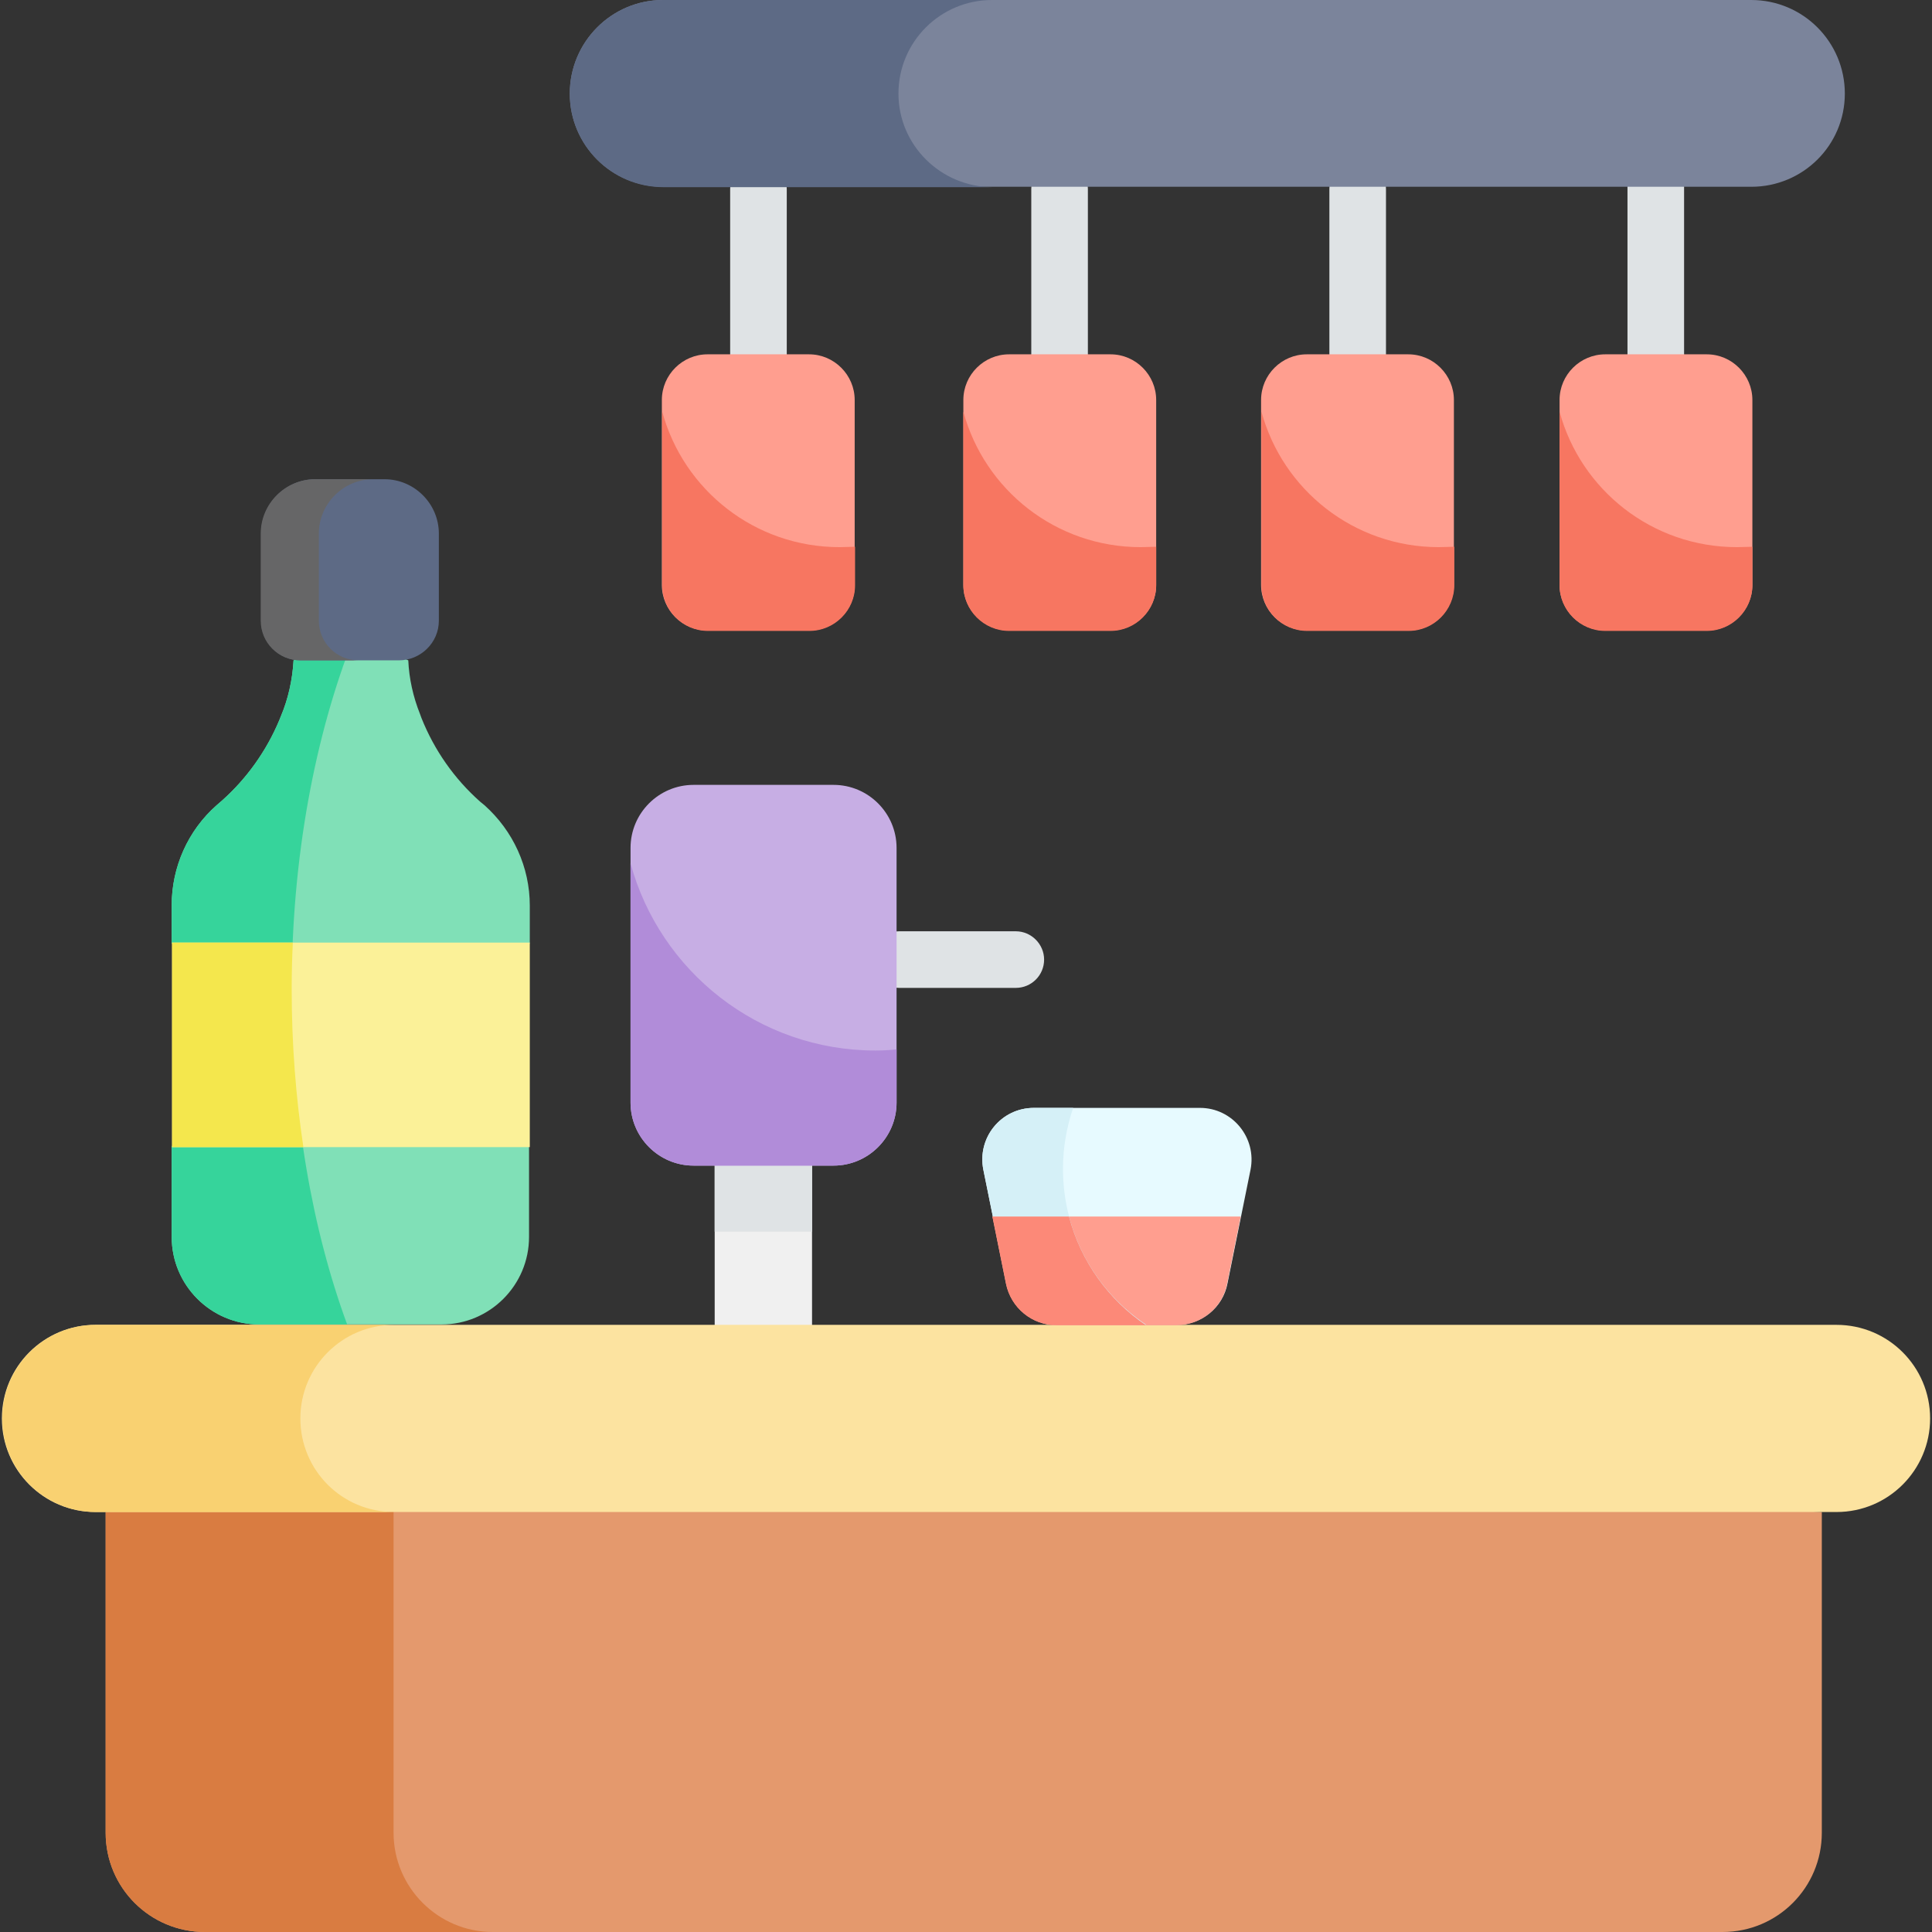<?xml version="1.0" encoding="utf-8"?>
<!-- Generator: Adobe Illustrator 27.7.0, SVG Export Plug-In . SVG Version: 6.00 Build 0)  -->
<svg version="1.1" id="Capa_1" xmlns="http://www.w3.org/2000/svg" xmlns:xlink="http://www.w3.org/1999/xlink" x="0px" y="0px"
	 viewBox="0 0 512 512" style="enable-background:new 0 0 512 512;" xml:space="preserve">
<rect x="0" y="0" width="512" height="512" fill="#333333" stroke="none"/>
<style type="text/css">
	.st0{fill:#F0F0F0;}
	.st1{fill:#DFE3E5;}
	.st2{fill:#80E0B7;}
	.st3{fill:#36D49B;}
	.st4{fill:#E4996D;}
	.st5{fill:#D97C41;}
	.st6{fill:#00C172;}
	.st7{fill:#5D6A85;}
	.st8{fill:#666667;}
	.st9{fill:#FBF198;}
	.st10{fill:#F4E74D;}
	.st11{fill:#FCE3A0;}
	.st12{fill:#F9D171;}
	.st13{fill:#FF9E8F;}
	.st14{fill:#F77661;}
	.st15{fill:#7B849B;}
	.st16{fill:#C7AEE4;}
	.st17{fill:#B18CD9;}
	.st18{fill:#E7FAFF;}
	.st19{fill:#D5F0F7;}
	.st20{fill:#FC8978;}
</style>
<g>
	<g>
		<path class="st0" d="M189.4,307.4h25.8v47.1h-25.8V307.4z"/>
	</g>
	<g>
		<path class="st1" d="M189.4,307.4h25.8v19h-25.8V307.4z"/>
	</g>
	<g>
		<g>
			<path class="st1" d="M280.8,101.5c-4.1,0-7.5-3.4-7.5-7.5V50.1c0-4.1,3.4-7.5,7.5-7.5s7.5,3.4,7.5,7.5V94
				C288.3,98.1,285,101.5,280.8,101.5z"/>
		</g>
		<g>
			<path class="st1" d="M359.8,101.5c-4.1,0-7.5-3.4-7.5-7.5V50.1c0-4.1,3.4-7.5,7.5-7.5s7.5,3.4,7.5,7.5V94
				C367.3,98.1,363.9,101.5,359.8,101.5z"/>
		</g>
		<g>
			<path class="st1" d="M438.8,101.5c-4.1,0-7.5-3.4-7.5-7.5V49.5c0-4.1,3.4-7.5,7.5-7.5s7.5,3.4,7.5,7.5V94
				C446.3,98.1,443,101.5,438.8,101.5z"/>
		</g>
		<g>
			<path class="st1" d="M201,101.5c-4.1,0-7.5-3.4-7.5-7.5V50.1c0-4.1,3.4-7.5,7.5-7.5s7.5,3.4,7.5,7.5V94
				C208.5,98.1,205.1,101.5,201,101.5z"/>
		</g>
		<g>
			<path class="st1" d="M269.2,261.8h-30.9c-4.1,0-7.5-3.4-7.5-7.5c0-4.1,3.4-7.5,7.5-7.5h30.9c4.1,0,7.5,3.4,7.5,7.5
				C276.7,258.5,273.3,261.8,269.2,261.8z"/>
		</g>
	</g>
	<g>
		<path class="st2" d="M140.4,249.8V240c0-10.2-4.4-19.8-12-26.6l-1.1-0.9c-6.9-6.1-12.2-13.7-15.6-22.2l-0.4-1.1
			c-1.8-4.5-2.9-9.4-3.1-14.2l0,0L93,168.4L77.9,175l-0.1,0c-0.3,5.1-1.4,10.2-3.4,14.9l-0.4,1c-3.4,8.1-8.6,15.4-15.1,21.2
			l-1.5,1.3c-7.6,6.7-11.9,16.4-11.9,26.5v9.9l11.4,26l-11.4,28.2v23.8c0,12.8,10.4,23.2,23.2,23.2h48.3c12.8,0,23.2-10.4,23.2-23.2
			v-23.8l-8.2-24.9L140.4,249.8z"/>
	</g>
	<g>
		<path class="st3" d="M93.8,168.8l-0.8-0.3L77.9,175l-0.1,0c-0.3,5.1-1.4,10.2-3.4,14.9l-0.4,1c-3.4,8.1-8.6,15.4-15.1,21.2
			l-1.5,1.3c-7.6,6.7-11.9,16.4-11.9,26.5v9.9l11.4,26l-11.4,28.2v23.8c0,12.8,10.4,23.2,23.2,23.2H92
			c-9.3-25.3-14.7-55.9-14.7-88.9C77.3,227.2,83.5,194.8,93.8,168.8L93.8,168.8z"/>
	</g>
	<g>
		<path class="st4" d="M121.3,396.4L28,400.7v85c0,14.6,11.8,26.3,26.3,26.3h402.2c14.6,0,26.3-11.8,26.3-26.3v-85l-92.9-4.3H121.3z
			"/>
	</g>
	<g>
		<path class="st5" d="M104.3,485.7v-88.5L28,400.7v85c0,14.6,11.8,26.3,26.3,26.3h76.3C116.1,512,104.3,500.2,104.3,485.7z"/>
	</g>
	<g>
		<path class="st3" d="M108.1,155.2H77.3v-14.4c0-5.8,4.7-10.4,10.4-10.4h9.9c5.8,0,10.4,4.7,10.4,10.4L108.1,155.2L108.1,155.2z"/>
	</g>
	<g>
		<path class="st6" d="M99.7,130.6c-0.7-0.1-1.4-0.2-2.1-0.2h-9.9c-5.8,0-10.4,4.7-10.4,10.4v14.4h14v-14.4
			C91.4,135.8,94.9,131.6,99.7,130.6z"/>
	</g>
	<g>
		<path class="st7" d="M105.7,175H79.7c-5.8,0-10.5-4.7-10.5-10.5v-23.1c0-7.9,6.5-14.4,14.4-14.4h18.3c7.9,0,14.4,6.5,14.4,14.4
			v23.1C116.3,170.3,111.5,175,105.7,175L105.7,175z"/>
	</g>
	<g>
		<path class="st8" d="M84.5,164.5v-23.1c0-7.9,6.5-14.4,14.4-14.4H83.5c-7.9,0-14.4,6.5-14.4,14.4v23.1c0,5.8,4.7,10.5,10.5,10.5
			H95C89.2,175,84.5,170.3,84.5,164.5z"/>
	</g>
	<g>
		<path class="st9" d="M45.6,249.8h94.8v54.2H45.6L45.6,249.8z"/>
	</g>
	<g>
		<path class="st10" d="M77.3,262.2c0-4.2,0.1-8.3,0.3-12.4h-32v54.2h34.8C78.4,290.7,77.3,276.7,77.3,262.2L77.3,262.2z"/>
	</g>
	<g>
		<path class="st11" d="M486.7,400.7H25.3c-13.7,0-24.8-11.1-24.8-24.8s11.1-24.8,24.8-24.8h461.4c13.7,0,24.8,11.1,24.8,24.8
			C511.5,389.6,500.4,400.7,486.7,400.7z"/>
	</g>
	<g>
		<path class="st12" d="M79.6,375.9c0-13.7,11.1-24.8,24.8-24.8h-79c-13.7,0-24.8,11.1-24.8,24.8s11.1,24.8,24.8,24.8h79
			C90.6,400.7,79.6,389.6,79.6,375.9z"/>
	</g>
	<g>
		<path class="st13" d="M294.3,167.1h-26.9c-6.7,0-12.1-5.5-12.1-12.1v-49c0-6.7,5.5-12.1,12.1-12.1h26.9c6.7,0,12.1,5.5,12.1,12.1
			v49C306.4,161.7,300.9,167.1,294.3,167.1z"/>
	</g>
	<g>
		<path class="st14" d="M302.3,145c-22.5,0-41.4-15.2-47-35.9v46c0,6.7,5.5,12.1,12.1,12.1h26.9c6.7,0,12.1-5.5,12.1-12.1v-10.2
			C305,144.9,303.7,145,302.3,145L302.3,145z"/>
	</g>
	<g>
		<path class="st13" d="M373.2,167.1h-26.9c-6.7,0-12.1-5.5-12.1-12.1v-49c0-6.7,5.5-12.1,12.1-12.1h26.9c6.7,0,12.1,5.5,12.1,12.1
			v49C385.3,161.7,379.9,167.1,373.2,167.1z"/>
	</g>
	<g>
		<path class="st14" d="M381.3,145c-22.5,0-41.4-15.2-47-35.9v46c0,6.7,5.5,12.1,12.1,12.1h26.9c6.7,0,12.1-5.5,12.1-12.1v-10.2
			C384,144.9,382.6,145,381.3,145L381.3,145z"/>
	</g>
	<g>
		<path class="st13" d="M452.3,167.1h-26.9c-6.7,0-12.1-5.5-12.1-12.1v-49c0-6.7,5.5-12.1,12.1-12.1h26.9c6.7,0,12.1,5.5,12.1,12.1
			v49C464.4,161.7,458.9,167.1,452.3,167.1z"/>
	</g>
	<g>
		<path class="st14" d="M460.3,145c-22.5,0-41.4-15.2-47-35.9v46c0,6.7,5.5,12.1,12.1,12.1h26.9c6.7,0,12.1-5.5,12.1-12.1v-10.2
			C463.1,144.9,461.7,145,460.3,145L460.3,145z"/>
	</g>
	<g>
		<path class="st15" d="M464.1,49.5H175.7C162,49.5,151,38.4,151,24.8S162,0,175.7,0h288.4c13.7,0,24.8,11.1,24.8,24.8
			S477.8,49.5,464.1,49.5z"/>
	</g>
	<g>
		<path class="st7" d="M238.1,24.8c0-13.7,11.1-24.8,24.8-24.8h-87.2C162.1,0,151,11.1,151,24.8s11.1,24.8,24.8,24.8h87.2
			C249.2,49.5,238.1,38.4,238.1,24.8z"/>
	</g>
	<g>
		<path class="st13" d="M214.4,167.1h-26.9c-6.7,0-12.1-5.5-12.1-12.1v-49c0-6.7,5.5-12.1,12.1-12.1h26.9c6.7,0,12.1,5.5,12.1,12.1
			v49C226.6,161.7,221.1,167.1,214.4,167.1z"/>
	</g>
	<g>
		<path class="st14" d="M222.5,145c-22.5,0-41.4-15.2-47-35.9v46c0,6.7,5.5,12.1,12.1,12.1h26.9c6.7,0,12.1-5.5,12.1-12.1v-10.2
			C225.2,144.9,223.9,145,222.5,145L222.5,145z"/>
	</g>
	<g>
		<path class="st16" d="M220.9,308.9h-37.1c-9.2,0-16.7-7.5-16.7-16.7v-67.5c0-9.2,7.5-16.7,16.7-16.7h37.1
			c9.2,0,16.7,7.5,16.7,16.7v67.5C237.6,301.4,230.1,308.9,220.9,308.9z"/>
	</g>
	<g>
		<path class="st17" d="M232,278.4c-31,0-57.1-21-64.9-49.6v63.4c0,9.2,7.5,16.7,16.7,16.7h37.1c9.2,0,16.7-7.5,16.7-16.7v-14.1
			C235.7,278.3,233.8,278.4,232,278.4L232,278.4z"/>
	</g>
	<g>
		<path class="st18" d="M303.5,293.6h-15H274c-8.7,0-15.1,7.9-13.4,16.4l6.1,30.1c1.3,6.4,6.9,11,13.4,11h8.4h15h8.4
			c6.5,0,12.2-4.6,13.4-11l6.1-30.1c1.7-8.5-4.8-16.4-13.4-16.4H303.5z"/>
	</g>
	<g>
		<path class="st13" d="M263,322.4l3.6,17.8c1.3,6.4,6.9,11,13.4,11h8.4h15h8.4c6.5,0,12.2-4.6,13.4-11l3.6-17.8H263z"/>
	</g>
	<g>
		<path class="st19" d="M281.7,309.7c0-5.6,1-11.1,2.7-16.1H274c-8.7,0-15.1,7.9-13.4,16.4l6.1,30.1c1.3,6.4,6.9,11,13.4,11h8.4h15
			h0.3C290.4,342.2,281.7,327,281.7,309.7L281.7,309.7z"/>
	</g>
	<g>
		<path class="st20" d="M283.3,322.4H263l3.6,17.8c1.3,6.4,6.9,11,13.4,11h8.4h15h0.3C293.8,344.5,286.4,334.3,283.3,322.4z"/>
	</g>
</g>
</svg>
